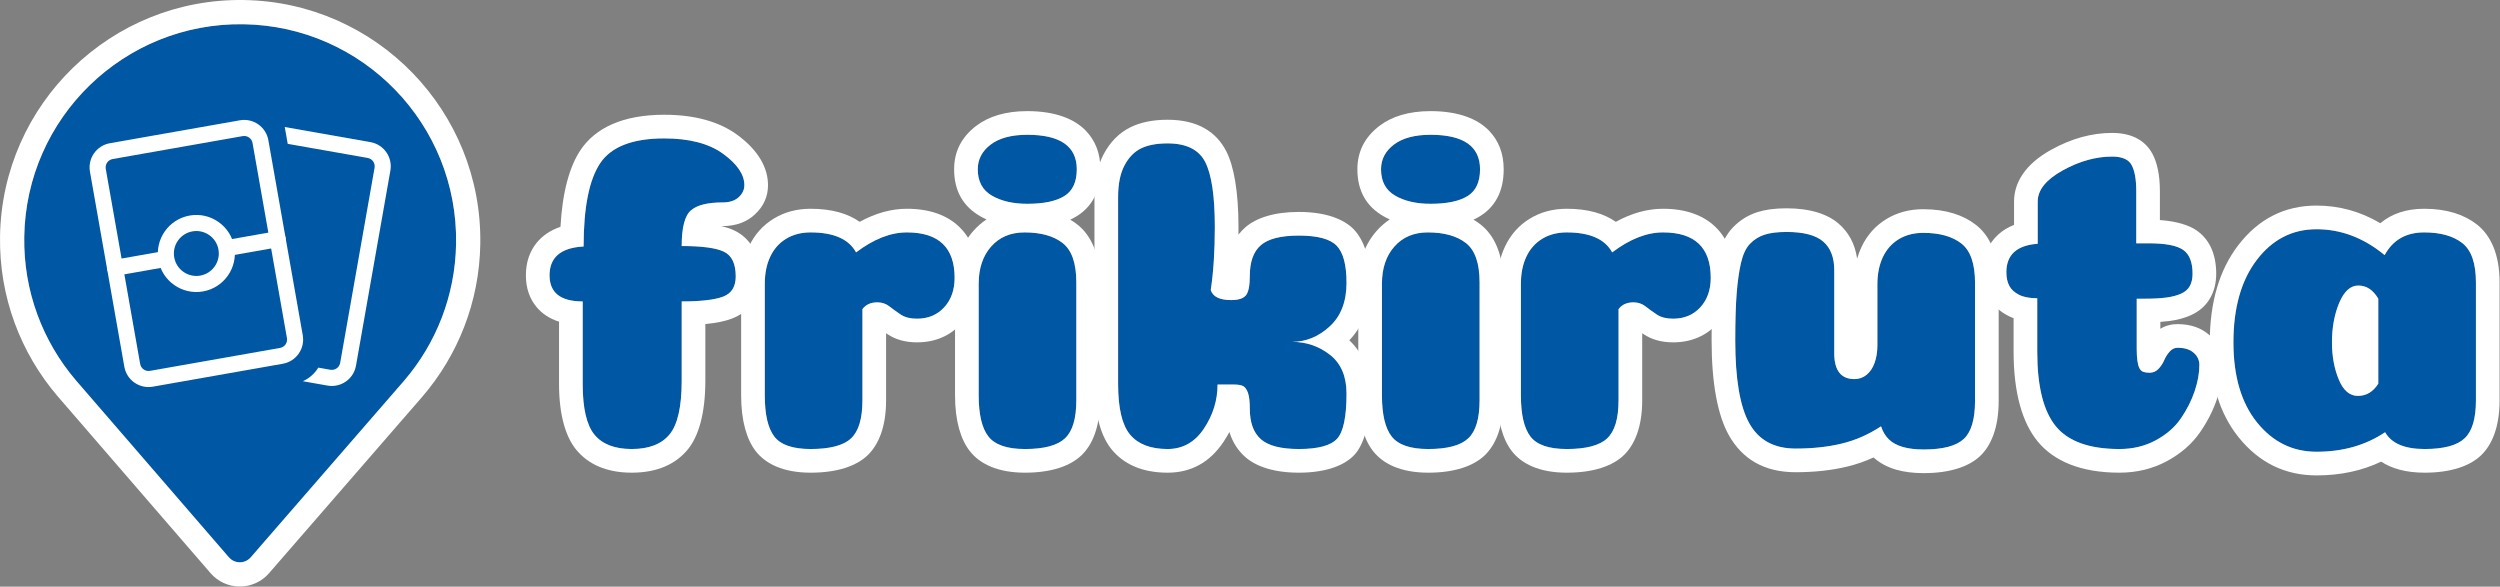 <svg style="fill-rule:evenodd;clip-rule:evenodd;stroke-linejoin:round;stroke-miterlimit:2;" xml:space="preserve" xmlns:xlink="http://www.w3.org/1999/xlink" xmlns="http://www.w3.org/2000/svg" version="1.1" viewBox="0 0 3226 757" height="100%" width="100%"><rect x="0" y="0" width="3226" height="757" fill="#808080" stroke="none"/><g><path style="fill:#0057a4;fill-rule:nonzero;" d="M295.469,719.295c3.358,3.794 8.24,6.219 13.705,6.305c5.745,0.091 10.924,-2.42 14.415,-6.445c-0,0 197.814,-227.789 197.814,-227.789c40.922,-47.642 66.058,-109.321 67.134,-177.025c2.445,-153.878 -120.325,-280.611 -274.204,-283.056c-153.876,-2.444 -280.602,120.325 -283.046,274.203c-1.12,70.515 24.052,135.327 66.463,185.091l197.72,228.715Z"></path><path style="fill:#fff;" d="M271.828,739.732l-197.72,-228.715l-0.143,-0.167c-47.169,-55.347 -75.171,-127.43 -73.925,-205.857c2.719,-171.134 143.656,-307.671 314.789,-304.953c171.135,2.719 307.672,143.664 304.954,314.798c-1.196,75.302 -29.159,143.902 -74.674,196.891l-0.111,0.128l-197.8,227.773c-9.327,10.755 -23.169,17.461 -38.52,17.217c-14.597,-0.232 -27.638,-6.704 -36.609,-16.839l-0.241,-0.275Zm23.641,-20.437c3.358,3.794 8.24,6.219 13.705,6.305c5.745,0.091 10.924,-2.42 14.415,-6.445l197.814,-227.789c40.922,-47.642 66.058,-109.321 67.134,-177.025c2.445,-153.878 -120.325,-280.611 -274.204,-283.056c-153.876,-2.444 -280.602,120.325 -283.046,274.203c-1.12,70.515 24.052,135.327 66.463,185.091l197.72,228.715Z"></path><path style="fill:#0057a4;" d="M493.554,218.298l-44.395,251.776c-2.042,11.58 -13.101,19.324 -24.681,17.282l-167.851,-29.597c-11.58,-2.042 -19.324,-13.101 -17.282,-24.681l44.395,-251.776c2.042,-11.58 13.101,-19.324 24.681,-17.282l167.851,29.597c11.58,2.042 19.324,13.101 17.282,24.681Z"></path><path style="fill:#fff;" d="M367.443,163.898l110.629,19.507c17.216,3.036 28.729,19.477 25.693,36.693l-44.395,251.776c-3.036,17.216 -19.477,28.729 -36.693,25.693l-31.889,-5.623c8.402,-3.743 15.301,-9.938 19.964,-17.539l15.526,2.738c5.944,1.048 11.62,-2.927 12.668,-8.871l44.395,-251.776c1.048,-5.944 -2.927,-11.62 -8.871,-12.668l-103.195,-18.196l-3.832,-21.735Z"></path><g><path style="fill:#0057a4;" d="M336.082,182.712l44.395,251.776c2.042,11.58 -5.702,22.639 -17.282,24.681l-167.851,29.597c-11.58,2.042 -22.639,-5.702 -24.681,-17.282l-44.395,-251.776c-2.042,-11.58 5.702,-22.639 17.282,-24.681l167.851,-29.597c11.58,-2.042 22.639,5.702 24.681,17.282Z"></path><path style="fill:#fff;" d="M346.294,180.911l44.395,251.776c3.036,17.216 -8.477,33.658 -25.693,36.693l-167.851,29.597c-17.216,3.036 -33.658,-8.477 -36.693,-25.693l-44.395,-251.776c-3.036,-17.216 8.477,-33.658 25.693,-36.693l167.851,-29.597c17.216,-3.036 33.658,8.477 36.693,25.693Zm-20.424,3.601c-1.048,-5.944 -6.725,-9.919 -12.668,-8.871l-167.851,29.597c-5.944,1.048 -9.919,6.725 -8.871,12.668l44.395,251.776c1.048,5.944 6.725,9.919 12.668,8.871l167.851,-29.597c5.944,-1.048 9.919,-6.725 8.871,-12.668l-44.395,-251.776Z"></path><path style="fill:#fff;" d="M356.479,298.388c5.636,-0.994 11.019,2.775 12.013,8.411c0.994,5.636 -2.775,11.019 -8.411,12.013l-209.814,36.996c-5.636,0.994 -11.019,-2.775 -12.013,-8.411c-0.994,-5.636 2.775,-11.019 8.411,-12.013l209.814,-36.996Z"></path><path style="fill:#0057a4;" d="M246.54,288.345c21.388,-3.771 41.815,10.531 45.586,31.92c3.771,21.388 -10.531,41.815 -31.92,45.586c-21.388,3.771 -41.815,-10.531 -45.586,-31.92c-3.771,-21.388 10.531,-41.815 31.92,-45.586Z"></path><path style="fill:#fff;" d="M244.739,278.133c27.024,-4.765 52.834,13.307 57.599,40.331c4.765,27.024 -13.307,52.834 -40.331,57.599c-27.024,4.765 -52.834,-13.307 -57.599,-40.331c-4.765,-27.024 13.307,-52.834 40.331,-57.599Zm3.601,20.424c-15.752,2.778 -26.286,17.821 -23.509,33.574c2.778,15.752 17.821,26.286 33.574,23.509c15.752,-2.778 26.286,-17.821 23.509,-33.574c-2.778,-15.752 -17.821,-26.286 -33.574,-23.509Z"></path></g></g><g><path style="fill:#0057a4;fill-rule:nonzero;" d="M891.959,271.188c-8.204,6.641 -12.306,22.073 -12.306,46.294c26.175,0 44.341,2.442 54.498,7.325c10.157,4.883 15.236,15.529 15.236,31.937c0,13.283 -5.469,21.975 -16.408,26.077c-10.939,4.102 -28.714,6.153 -53.326,6.153l0,102.55c0,33.207 -5.176,56.158 -15.529,68.855c-10.353,12.697 -26.663,19.045 -48.931,19.045c-21.877,0 -37.895,-6.153 -48.052,-18.459c-10.157,-12.306 -15.236,-34.086 -15.236,-65.339l0,-106.652c-28.519,0 -42.778,-11.226 -42.778,-33.677c0,-23.245 14.65,-35.654 43.95,-37.229c0,-50.396 7.148,-86.24 21.444,-107.531c14.302,-21.291 41.826,-31.937 82.571,-31.937c32.517,0 57.883,6.641 76.098,19.924c18.221,13.283 27.331,26.761 27.331,40.434c0,5.86 -2.442,11.036 -7.325,15.529c-4.883,4.493 -11.818,6.739 -20.803,6.739c-19.143,0 -32.621,3.321 -40.434,9.962Z"></path><path style="fill:#fff;" d="M930.699,291.741c6.743,1.567 12.296,3.453 16.676,5.559c19.452,9.352 32.532,28.022 32.532,59.444c0,28.265 -12.935,45.926 -36.212,54.655c-8.086,3.032 -19.247,5.396 -33.522,6.767l0,73.358c0,42.784 -9.057,71.784 -22.396,88.142c-15.507,19.018 -39.231,30.279 -72.585,30.279c-32.917,0 -56.308,-11.036 -71.59,-29.551c-13.267,-16.073 -22.218,-43.946 -22.218,-84.768l0,-80.49c-12.497,-4.02 -21.935,-10.567 -28.704,-18.561c-8.8,-10.391 -14.074,-23.958 -14.074,-41.277c0,-17.23 5.079,-31.012 13.767,-41.817c7.148,-8.89 17.281,-16.186 30.858,-20.779c2.505,-45.271 11.856,-78.186 25.951,-99.178l0.003,-0.005c18.914,-28.158 54.021,-45.439 107.907,-45.439c40.323,0 71.491,9.312 94.079,25.783c28.499,20.776 39.871,43.709 39.871,65.096c0,14.23 -5.323,27.08 -17.182,37.99c-9.832,9.046 -23.376,14.799 -41.467,14.799l-1.693,-0.006Zm-38.741,-20.553c7.813,-6.641 21.291,-9.962 40.434,-9.962c8.985,0 15.92,-2.246 20.803,-6.739c4.883,-4.493 7.325,-9.669 7.325,-15.529c0,-13.673 -9.11,-27.151 -27.331,-40.434c-18.215,-13.283 -43.581,-19.924 -76.098,-19.924c-40.745,0 -68.269,10.646 -82.571,31.937c-14.296,21.291 -21.444,57.135 -21.444,107.531c-29.3,1.575 -43.95,13.985 -43.95,37.229c0,22.451 14.259,33.677 42.778,33.677l0,106.652c0,31.253 5.079,53.033 15.236,65.339c10.157,12.306 26.175,18.459 48.052,18.459c22.268,0 38.578,-6.348 48.931,-19.045c10.353,-12.697 15.529,-35.648 15.529,-68.855l0,-102.55c24.612,0 42.387,-2.051 53.326,-6.153c10.939,-4.102 16.408,-12.794 16.408,-26.077c0,-16.408 -5.079,-27.054 -15.236,-31.937c-10.157,-4.883 -28.323,-7.325 -54.498,-7.325c0,-24.221 4.102,-39.653 12.306,-46.294Z"></path><path style="fill:#0057a4;fill-rule:nonzero;" d="M1112.881,516.722c0,23.44 -4.883,39.75 -14.65,48.931c-9.767,9.181 -27.151,13.771 -52.154,13.771c-23.049,0 -38.676,-5.372 -46.88,-16.115c-8.204,-10.743 -12.306,-28.421 -12.306,-53.033l0,-144.156c0,-13.283 2.344,-24.905 7.032,-34.867c4.688,-9.962 11.525,-17.678 20.51,-23.147c8.985,-5.469 19.533,-8.204 31.644,-8.204c29.691,0 49.224,8.595 58.6,25.784c22.659,-17.189 44.536,-25.784 65.632,-25.784c41.02,0 61.53,19.533 61.53,58.6c0,15.627 -4.493,28.323 -13.478,38.09c-8.985,9.767 -20.705,14.65 -35.16,14.65c-8.595,0 -15.529,-1.758 -20.803,-5.274c-5.274,-3.516 -10.157,-7.032 -14.65,-10.548c-4.493,-3.516 -9.669,-5.274 -15.529,-5.274c-8.595,0 -15.041,2.93 -19.338,8.79l0,117.786Z"></path><path style="fill:#fff;" d="M1143.402,429.973l0,86.749c0,34.507 -9.889,57.654 -24.267,71.169c-13.817,12.988 -37.685,22.054 -73.058,22.054c-35.565,0 -58.478,-11.535 -71.137,-28.112c-11.14,-14.588 -18.57,-38.136 -18.57,-71.557l0,-144.156c0,-18.255 3.494,-34.172 9.937,-47.863c7.352,-15.624 18.165,-27.644 32.257,-36.222c13.515,-8.226 29.298,-12.654 47.513,-12.654c27.185,0 48.03,6.155 63.278,16.861c20.856,-11.477 41.266,-16.861 60.954,-16.861c30.096,0 52.148,8.738 67.196,23.07c15.543,14.802 24.854,36.447 24.854,66.051c0,24.202 -7.621,43.628 -21.538,58.754c-14.771,16.055 -33.859,24.507 -57.621,24.507c-15.675,0 -28.114,-3.988 -37.733,-10.4c-0.695,-0.463 -1.384,-0.926 -2.066,-1.39Zm-30.521,86.749l0,-117.786c4.297,-5.86 10.743,-8.79 19.338,-8.79c5.86,0 11.036,1.758 15.529,5.274c4.493,3.516 9.376,7.032 14.65,10.548c5.274,3.516 12.208,5.274 20.803,5.274c14.455,0 26.175,-4.883 35.16,-14.65c8.985,-9.767 13.478,-22.463 13.478,-38.09c0,-39.067 -20.51,-58.6 -61.53,-58.6c-21.096,0 -42.973,8.595 -65.632,25.784c-9.376,-17.189 -28.909,-25.784 -58.6,-25.784c-12.111,0 -22.659,2.735 -31.644,8.204c-8.985,5.469 -15.822,13.185 -20.51,23.147c-4.688,9.962 -7.032,21.584 -7.032,34.867l0,144.156c0,24.612 4.102,42.29 12.306,53.033c8.204,10.743 23.831,16.115 46.88,16.115c25.003,0 42.387,-4.59 52.154,-13.771c9.767,-9.181 14.65,-25.491 14.65,-48.931Z"></path><path style="fill:#0057a4;fill-rule:nonzero;" d="M1261.725,218.448c0,-12.892 5.567,-23.538 16.701,-31.937c11.134,-8.399 26.858,-12.599 47.173,-12.599c42.583,0 63.874,14.845 63.874,44.536c0,16.408 -5.372,27.933 -16.115,34.574c-10.743,6.641 -26.663,9.962 -47.759,9.962c-18.361,0 -33.597,-3.516 -45.708,-10.548c-12.111,-7.032 -18.166,-18.361 -18.166,-33.988Zm127.162,298.274c0,23.44 -4.883,39.75 -14.65,48.931c-9.767,9.181 -26.956,13.771 -51.568,13.771c-23.049,0 -38.774,-5.372 -47.173,-16.115c-8.399,-10.743 -12.599,-28.421 -12.599,-53.033l0,-144.156c0,-19.924 5.372,-35.941 16.115,-48.052c10.743,-12.111 25.1,-18.166 43.071,-18.166c21.096,0 37.504,4.59 49.224,13.771c11.72,9.181 17.58,26.077 17.58,50.689l0,152.36Z"></path><path style="fill:#fff;" d="M1381.007,283.444c3.232,1.899 6.271,3.971 9.121,6.203c17.53,13.732 29.28,37.903 29.28,74.716l-0,152.36c-0,34.507 -9.889,57.654 -24.267,71.169c-13.861,13.03 -37.541,22.054 -72.472,22.054c-35.356,0 -58.334,-11.358 -71.218,-27.837c-11.452,-14.648 -19.075,-38.274 -19.075,-71.831l0,-144.156c0,-28.436 8.471,-51.021 23.804,-68.306c5.08,-5.727 10.665,-10.623 16.767,-14.657c-2.906,-1.325 -5.699,-2.769 -8.382,-4.327c-21.679,-12.588 -33.361,-32.41 -33.361,-60.382c0,-22.629 9.298,-41.559 28.841,-56.302c15.548,-11.729 37.185,-18.755 65.554,-18.755c36.446,0 61.136,10.214 75.714,25.462c11.925,12.472 18.681,28.809 18.681,49.595c0,29.174 -11.485,48.726 -30.587,60.535c-2.584,1.597 -5.382,3.088 -8.399,4.461Zm-119.282,-64.995c0,15.627 6.055,26.956 18.166,33.988c12.111,7.032 27.347,10.548 45.708,10.548c21.096,0 37.016,-3.321 47.759,-9.962c10.743,-6.641 16.115,-18.166 16.115,-34.574c0,-29.691 -21.291,-44.536 -63.874,-44.536c-20.315,0 -36.039,4.2 -47.173,12.599c-11.134,8.399 -16.701,19.045 -16.701,31.937Zm127.162,298.274l0,-152.36c0,-24.612 -5.86,-41.508 -17.58,-50.689c-11.72,-9.181 -28.128,-13.771 -49.224,-13.771c-17.971,0 -32.328,6.055 -43.071,18.166c-10.743,12.111 -16.115,28.128 -16.115,48.052l0,144.156c0,24.612 4.2,42.29 12.599,53.033c8.399,10.743 24.124,16.115 47.173,16.115c24.612,0 41.801,-4.59 51.568,-13.771c9.767,-9.181 14.65,-25.491 14.65,-48.931Z"></path><path style="fill:#0057a4;fill-rule:nonzero;" d="M1592.229,496.212l-21.096,0c0,20.315 -5.86,39.262 -17.58,56.842c-11.72,17.58 -27.347,26.37 -46.88,26.37c-21.877,0 -37.992,-6.162 -48.345,-18.486c-10.353,-12.324 -15.529,-34.138 -15.529,-65.44l0,-241.203c0,-16.823 2.735,-30.417 8.204,-40.782c5.469,-10.371 12.599,-17.708 21.389,-22.012c8.79,-4.303 20.217,-6.455 34.281,-6.455c24.221,0 40.434,8.082 48.638,24.246c8.204,16.164 12.306,44.106 12.306,83.826c0,30.771 -1.758,57.84 -5.274,81.207c2.735,8.595 11.525,12.892 26.37,12.892c9.376,0 15.724,-2.051 19.045,-6.153c3.321,-4.102 4.981,-12.404 4.981,-24.905c0,-18.361 4.786,-31.644 14.357,-39.848c9.571,-8.204 25.882,-12.306 48.931,-12.306c24.221,0 40.532,4.395 48.931,13.185c8.399,8.79 12.599,24.71 12.599,47.759c0,24.221 -7.227,42.973 -21.682,56.256c-14.455,13.283 -30.667,19.924 -48.638,19.924c18.361,0 34.672,5.567 48.931,16.701c14.259,11.134 21.389,27.835 21.389,50.103c0,29.691 -4.004,49.029 -12.013,58.014c-8.009,8.985 -24.514,13.478 -49.517,13.478c-23.049,0 -39.36,-4.2 -48.931,-12.599c-9.571,-8.399 -14.357,-21.584 -14.357,-39.555c0,-8.985 -0.781,-15.724 -2.344,-20.217c-1.563,-4.493 -3.614,-7.423 -6.153,-8.79c-2.539,-1.367 -6.544,-2.051 -12.013,-2.051Z"></path><path style="fill:#fff;" d="M1598.081,302.761c2.757,-3.566 5.822,-6.769 9.153,-9.624c13.572,-11.633 36.109,-19.654 68.794,-19.654c35.615,0 58.647,9.696 70.997,22.62c12.242,12.812 21.054,35.249 21.054,68.845c0,31.382 -9.514,55.888 -26.902,74.162c17.338,16.337 26.902,39.017 26.902,68.822c0,40.48 -8.831,66.071 -19.75,78.322c-11.873,13.321 -35.233,23.691 -72.301,23.691c-32.822,0 -55.433,-8.219 -69.062,-20.18c-9.249,-8.117 -16.365,-18.78 -20.543,-32.293c-2.242,4.229 -4.733,8.4 -7.474,12.512c-17.995,26.993 -42.283,39.961 -72.275,39.961c-32.757,0 -56.214,-10.923 -71.715,-29.376c-13.552,-16.133 -22.68,-44.095 -22.68,-85.071l0,-241.203c0,-22.752 4.334,-41.006 11.731,-55.024c8.839,-16.759 20.758,-28.227 34.963,-35.182c12.259,-6.002 28.087,-9.564 47.701,-9.564c38.42,0 62.841,15.314 75.854,40.953c9.575,18.864 15.611,51.283 15.611,97.639c0,3.254 -0.019,6.468 -0.057,9.644Zm69.156,138.367c17.971,0 34.183,-6.641 48.638,-19.924c14.455,-13.283 21.682,-32.035 21.682,-56.256c0,-23.049 -4.2,-38.969 -12.599,-47.759c-8.399,-8.79 -24.71,-13.185 -48.931,-13.185c-23.049,0 -39.36,4.102 -48.931,12.306c-9.571,8.204 -14.357,21.487 -14.357,39.848c0,12.501 -1.66,20.803 -4.981,24.905c-3.321,4.102 -9.669,6.153 -19.045,6.153c-14.845,0 -23.635,-4.297 -26.37,-12.892c3.516,-23.367 5.274,-50.436 5.274,-81.207c0,-39.72 -4.102,-67.662 -12.306,-83.826c-8.204,-16.164 -24.417,-24.246 -48.638,-24.246c-14.064,0 -25.491,2.152 -34.281,6.455c-8.79,4.303 -15.92,11.641 -21.389,22.012c-5.469,10.365 -8.204,23.959 -8.204,40.782l0,241.203c0,31.302 5.176,53.115 15.529,65.44c10.353,12.324 26.468,18.486 48.345,18.486c19.533,0 35.16,-8.79 46.88,-26.37c11.72,-17.58 17.58,-36.527 17.58,-56.842l21.096,0c5.469,0 9.474,0.684 12.013,2.051c2.539,1.367 4.59,4.297 6.153,8.79c1.563,4.493 2.344,11.232 2.344,20.217c0,17.971 4.786,31.156 14.357,39.555c9.571,8.399 25.882,12.599 48.931,12.599c25.003,0 41.508,-4.493 49.517,-13.478c8.009,-8.985 12.013,-28.323 12.013,-58.014c0,-22.268 -7.13,-38.969 -21.389,-50.103c-14.259,-11.134 -30.57,-16.701 -48.931,-16.701Z"></path><path style="fill:#0057a4;fill-rule:nonzero;" d="M1782.093,218.448c0,-12.892 5.567,-23.538 16.701,-31.937c11.134,-8.399 26.858,-12.599 47.173,-12.599c42.583,0 63.874,14.845 63.874,44.536c0,16.408 -5.372,27.933 -16.115,34.574c-10.743,6.641 -26.663,9.962 -47.759,9.962c-18.361,0 -33.597,-3.516 -45.708,-10.548c-12.111,-7.032 -18.166,-18.361 -18.166,-33.988Zm127.162,298.274c0,23.44 -4.883,39.75 -14.65,48.931c-9.767,9.181 -26.956,13.771 -51.568,13.771c-23.049,0 -38.774,-5.372 -47.173,-16.115c-8.399,-10.743 -12.599,-28.421 -12.599,-53.033l0,-144.156c0,-19.924 5.372,-35.941 16.115,-48.052c10.743,-12.111 25.1,-18.166 43.071,-18.166c21.096,0 37.504,4.59 49.224,13.771c11.72,9.181 17.58,26.077 17.58,50.689l0,152.36Z"></path><path style="fill:#fff;" d="M1901.375,283.444c3.232,1.899 6.271,3.971 9.121,6.203c17.53,13.732 29.28,37.903 29.28,74.716l0,152.36c0,34.507 -9.889,57.654 -24.267,71.169c-13.861,13.03 -37.541,22.054 -72.472,22.054c-35.356,0 -58.334,-11.358 -71.218,-27.837c-11.452,-14.648 -19.075,-38.274 -19.075,-71.831l0,-144.156c0,-28.436 8.471,-51.021 23.804,-68.306c5.08,-5.727 10.665,-10.623 16.767,-14.657c-2.906,-1.325 -5.699,-2.769 -8.382,-4.327c-21.679,-12.588 -33.361,-32.41 -33.361,-60.382c0,-22.629 9.298,-41.559 28.841,-56.302c15.548,-11.729 37.185,-18.755 65.554,-18.755c36.446,0 61.136,10.214 75.714,25.462c11.925,12.472 18.681,28.809 18.681,49.595c0,29.174 -11.485,48.726 -30.587,60.535c-2.584,1.597 -5.382,3.088 -8.399,4.461Zm-119.282,-64.995c0,15.627 6.055,26.956 18.166,33.988c12.111,7.032 27.347,10.548 45.708,10.548c21.096,0 37.016,-3.321 47.759,-9.962c10.743,-6.641 16.115,-18.166 16.115,-34.574c0,-29.691 -21.291,-44.536 -63.874,-44.536c-20.315,0 -36.039,4.2 -47.173,12.599c-11.134,8.399 -16.701,19.045 -16.701,31.937Zm127.162,298.274l0,-152.36c0,-24.612 -5.86,-41.508 -17.58,-50.689c-11.72,-9.181 -28.128,-13.771 -49.224,-13.771c-17.971,0 -32.328,6.055 -43.071,18.166c-10.743,12.111 -16.115,28.128 -16.115,48.052l0,144.156c0,24.612 4.2,42.29 12.599,53.033c8.399,10.743 24.124,16.115 47.173,16.115c24.612,0 41.801,-4.59 51.568,-13.771c9.767,-9.181 14.65,-25.491 14.65,-48.931Z"></path><path style="fill:#0057a4;fill-rule:nonzero;" d="M2088.571,516.722c0,23.44 -4.883,39.75 -14.65,48.931c-9.767,9.181 -27.151,13.771 -52.154,13.771c-23.049,0 -38.676,-5.372 -46.88,-16.115c-8.204,-10.743 -12.306,-28.421 -12.306,-53.033l0,-144.156c0,-13.283 2.344,-24.905 7.032,-34.867c4.688,-9.962 11.525,-17.678 20.51,-23.147c8.985,-5.469 19.533,-8.204 31.644,-8.204c29.691,0 49.224,8.595 58.6,25.784c22.659,-17.189 44.536,-25.784 65.632,-25.784c41.02,0 61.53,19.533 61.53,58.6c0,15.627 -4.493,28.323 -13.478,38.09c-8.985,9.767 -20.705,14.65 -35.16,14.65c-8.595,0 -15.529,-1.758 -20.803,-5.274c-5.274,-3.516 -10.157,-7.032 -14.65,-10.548c-4.493,-3.516 -9.669,-5.274 -15.529,-5.274c-8.595,0 -15.041,2.93 -19.338,8.79l0,117.786Z"></path><path style="fill:#fff;" d="M2119.092,429.973l0,86.749c0,34.507 -9.889,57.654 -24.267,71.169c-13.817,12.988 -37.685,22.054 -73.058,22.054c-35.565,0 -58.478,-11.535 -71.137,-28.112c-11.14,-14.588 -18.57,-38.136 -18.57,-71.557l0,-144.156c0,-18.255 3.494,-34.172 9.937,-47.863c7.352,-15.624 18.165,-27.644 32.257,-36.222c13.515,-8.226 29.298,-12.654 47.513,-12.654c27.185,0 48.03,6.155 63.278,16.861c20.856,-11.477 41.266,-16.861 60.954,-16.861c30.096,0 52.148,8.738 67.196,23.07c15.543,14.802 24.854,36.447 24.854,66.051c0,24.202 -7.621,43.628 -21.538,58.754c-14.771,16.055 -33.859,24.507 -57.621,24.507c-15.675,0 -28.114,-3.988 -37.733,-10.4c-0.695,-0.463 -1.384,-0.926 -2.066,-1.39Zm-30.521,86.749l0,-117.786c4.297,-5.86 10.743,-8.79 19.338,-8.79c5.86,0 11.036,1.758 15.529,5.274c4.493,3.516 9.376,7.032 14.65,10.548c5.274,3.516 12.208,5.274 20.803,5.274c14.455,0 26.175,-4.883 35.16,-14.65c8.985,-9.767 13.478,-22.463 13.478,-38.09c0,-39.067 -20.51,-58.6 -61.53,-58.6c-21.096,0 -42.973,8.595 -65.632,25.784c-9.376,-17.189 -28.909,-25.784 -58.6,-25.784c-12.111,0 -22.659,2.735 -31.644,8.204c-8.985,5.469 -15.822,13.185 -20.51,23.147c-4.688,9.962 -7.032,21.584 -7.032,34.867l0,144.156c0,24.612 4.102,42.29 12.306,53.033c8.204,10.743 23.831,16.115 46.88,16.115c25.003,0 42.387,-4.59 52.154,-13.771c9.767,-9.181 14.65,-25.491 14.65,-48.931Z"></path><path style="fill:#0057a4;fill-rule:nonzero;" d="M2366.921,455.778c0,22.268 8.686,33.402 26.059,33.402c5.921,0 11.152,-1.856 15.694,-5.567c4.542,-3.711 7.996,-8.888 10.365,-15.529c2.368,-6.641 3.553,-14.259 3.553,-22.854l0,-78.524c0,-13.283 2.344,-24.905 7.032,-34.867c4.688,-9.962 11.525,-17.678 20.51,-23.147c8.985,-5.469 19.533,-8.204 31.644,-8.204c21.096,0 37.504,4.59 49.224,13.771c11.72,9.181 17.58,26.077 17.58,50.689l0,152.36c0,23.831 -4.883,40.239 -14.65,49.224c-9.767,8.985 -26.956,13.478 -51.568,13.478c-10.548,0 -19.533,-1.074 -26.956,-3.223c-7.423,-2.149 -13.38,-5.372 -17.873,-9.669c-4.493,-4.297 -7.911,-9.962 -10.255,-16.994c-16.017,10.548 -32.914,17.971 -50.689,22.268c-17.775,4.297 -37.602,6.446 -59.479,6.446c-27.737,0 -47.661,-10.841 -59.772,-32.523c-12.111,-21.682 -18.166,-57.33 -18.166,-106.945c0,-24.612 0.586,-44.634 1.758,-60.065c1.172,-15.431 3.028,-28.714 5.567,-39.848c2.539,-11.134 6.446,-19.436 11.72,-24.905c5.274,-5.469 11.525,-9.376 18.752,-11.72c7.227,-2.344 16.701,-3.516 28.421,-3.516c21.877,0 37.602,4.102 47.173,12.306c9.571,8.204 14.357,20.51 14.357,36.918l0,107.238Z"></path><path style="fill:#fff;" d="M2396.428,333.764c1.496,-5.24 3.363,-10.212 5.579,-14.921c7.352,-15.624 18.165,-27.644 32.257,-36.222c13.515,-8.226 29.298,-12.654 47.513,-12.654c29.303,0 51.766,7.513 68.045,20.265c17.53,13.732 29.28,37.903 29.28,74.716l0,152.36c0,35.153 -10.1,58.431 -24.507,71.685c-13.812,12.707 -37.427,21.538 -72.232,21.538c-13.878,0 -25.677,-1.6 -35.443,-4.427c-12.081,-3.497 -21.732,-8.958 -29.273,-15.803c-10.981,5.036 -22.279,8.951 -33.886,11.757c-19.921,4.816 -42.133,7.301 -66.651,7.301c-40.326,0 -68.811,-16.638 -86.418,-48.161c-13.822,-24.746 -22.041,-65.203 -22.041,-121.828c0,-25.559 0.629,-46.351 1.846,-62.376c1.304,-17.167 3.418,-31.937 6.243,-44.323c4.048,-17.749 11.099,-30.585 19.506,-39.304c8.805,-9.131 19.24,-15.653 31.306,-19.567c9.632,-3.124 22.217,-5.005 37.837,-5.005c31.349,0 53.321,7.898 67.036,19.654c12.698,10.884 21.198,25.788 24.001,45.315Zm-29.507,122.014l0,-107.238c0,-16.408 -4.786,-28.714 -14.357,-36.918c-9.571,-8.204 -25.296,-12.306 -47.173,-12.306c-11.72,0 -21.194,1.172 -28.421,3.516c-7.227,2.344 -13.478,6.251 -18.752,11.72c-5.274,5.469 -9.181,13.771 -11.72,24.905c-2.539,11.134 -4.395,24.417 -5.567,39.848c-1.172,15.431 -1.758,35.453 -1.758,60.065c0,49.615 6.055,85.263 18.166,106.945c12.111,21.682 32.035,32.523 59.772,32.523c21.877,0 41.704,-2.149 59.479,-6.446c17.775,-4.297 34.672,-11.72 50.689,-22.268c2.344,7.032 5.762,12.697 10.255,16.994c4.493,4.297 10.45,7.52 17.873,9.669c7.423,2.149 16.408,3.223 26.956,3.223c24.612,0 41.801,-4.493 51.568,-13.478c9.767,-8.985 14.65,-25.393 14.65,-49.224l0,-152.36c0,-24.612 -5.86,-41.508 -17.58,-50.689c-11.72,-9.181 -28.128,-13.771 -49.224,-13.771c-12.111,0 -22.659,2.735 -31.644,8.204c-8.985,5.469 -15.822,13.185 -20.51,23.147c-4.688,9.962 -7.032,21.584 -7.032,34.867l0,78.524c0,8.595 -1.184,16.213 -3.553,22.854c-2.368,6.641 -5.823,11.818 -10.365,15.529c-4.542,3.711 -9.773,5.567 -15.694,5.567c-17.372,0 -26.059,-11.134 -26.059,-33.402Z"></path><path style="fill:#0057a4;fill-rule:nonzero;" d="M2628.863,454.02l0,-69.148c-9.767,0 -17.58,-1.477 -23.44,-4.432c-5.86,-2.954 -10.06,-6.794 -12.599,-11.519c-2.539,-4.731 -3.809,-10.643 -3.809,-17.736c0,-22.451 13.478,-34.663 40.434,-36.634l0,-54.498c0,-14.845 10.743,-28.226 32.23,-40.141c21.487,-11.915 42.778,-17.873 63.874,-17.873c12.892,0 21.291,3.711 25.198,11.134c3.907,7.423 5.86,18.557 5.86,33.402l0,67.39l15.95,0c21.664,0 36.53,2.832 44.6,8.497c8.076,5.665 12.114,15.92 12.114,30.765c0,6.251 -1.172,11.525 -3.516,15.822c-2.344,4.297 -6.153,7.618 -11.427,9.962c-5.274,2.344 -11.622,4.004 -19.045,4.981c-7.423,0.977 -16.603,1.465 -27.542,1.465l-10.548,0l0,64.46c0,6.251 0.293,11.427 0.879,15.529c0.586,4.102 1.465,7.325 2.637,9.669c1.172,2.344 2.832,3.907 4.981,4.688c2.149,0.781 4.786,1.172 7.911,1.172c4.688,0 8.595,-1.66 11.72,-4.981c3.125,-3.321 5.567,-7.032 7.325,-11.134c1.758,-4.102 4.102,-7.813 7.032,-11.134c2.93,-3.321 6.348,-4.981 10.255,-4.981c8.985,0 15.92,2.149 20.803,6.446c4.883,4.297 7.325,9.571 7.325,15.822c0,10.548 -2.051,21.877 -6.153,33.988c-4.102,12.111 -10.06,23.831 -17.873,35.16c-7.813,11.329 -18.654,20.705 -32.523,28.128c-13.869,7.423 -29.398,11.134 -46.587,11.134c-38.676,0 -66.023,-9.767 -82.04,-29.3c-16.017,-19.533 -24.026,-51.568 -24.026,-96.104Z"></path><path style="fill:#fff;" d="M2787.132,283.947c22.468,1.611 38.153,6.93 47.561,13.532c14.932,10.476 25.103,28.298 25.103,55.749c0,12.066 -2.718,22.142 -7.243,30.437c-5.372,9.848 -13.739,17.866 -25.825,23.237c-7.616,3.385 -16.741,5.94 -27.459,7.351c-3.508,0.462 -7.358,0.836 -11.551,1.117l0,8.881c6.79,-4.128 14.249,-6.026 22.219,-6.026c17.868,0 31.255,5.509 40.966,14.054c11.926,10.495 17.683,23.469 17.683,38.734c0,13.578 -2.486,28.19 -7.766,43.779c-4.979,14.7 -12.172,28.945 -21.656,42.696c-10.426,15.118 -24.74,27.805 -43.246,37.709c-18.168,9.723 -38.472,14.746 -60.989,14.746c-50.224,0 -84.841,-15.102 -105.641,-40.468c-19.327,-23.57 -30.946,-61.718 -30.946,-115.457l0.001,-43.459c-2.369,-0.862 -4.588,-1.823 -6.66,-2.867c-12.157,-6.129 -20.475,-14.521 -25.743,-24.322l-0.008,-0.014c-4.622,-8.611 -7.438,-19.259 -7.438,-32.17c0,-21.177 7.424,-37.097 20.137,-48.615c5.47,-4.956 12.198,-9.185 20.297,-12.37l0,-30.148c0,-23.72 13.617,-47.794 47.949,-66.832c26.439,-14.661 52.718,-21.702 78.676,-21.702c27.601,0 43.843,11.549 52.206,27.44c5.591,10.622 9.372,26.372 9.372,47.617l0,37.371Zm-158.269,170.073c0,44.536 8.009,76.571 24.026,96.104c16.017,19.533 43.364,29.3 82.04,29.3c17.189,0 32.718,-3.711 46.587,-11.134c13.869,-7.423 24.71,-16.799 32.523,-28.128c7.813,-11.329 13.771,-23.049 17.873,-35.16c4.102,-12.111 6.153,-23.44 6.153,-33.988c0,-6.251 -2.442,-11.525 -7.325,-15.822c-4.883,-4.297 -11.818,-6.446 -20.803,-6.446c-3.907,0 -7.325,1.66 -10.255,4.981c-2.93,3.321 -5.274,7.032 -7.032,11.134c-1.758,4.102 -4.2,7.813 -7.325,11.134c-3.125,3.321 -7.032,4.981 -11.72,4.981c-3.125,0 -5.762,-0.391 -7.911,-1.172c-2.149,-0.781 -3.809,-2.344 -4.981,-4.688c-1.172,-2.344 -2.051,-5.567 -2.637,-9.669c-0.586,-4.102 -0.879,-9.278 -0.879,-15.529l0,-64.46l10.548,0c10.939,0 20.119,-0.488 27.542,-1.465c7.423,-0.977 13.771,-2.637 19.045,-4.981c5.274,-2.344 9.083,-5.665 11.427,-9.962c2.344,-4.297 3.516,-9.571 3.516,-15.822c0,-14.845 -4.038,-25.1 -12.114,-30.765c-8.07,-5.665 -22.936,-8.497 -44.6,-8.497l-15.95,0l0,-67.39c0,-14.845 -1.953,-25.979 -5.86,-33.402c-3.907,-7.423 -12.306,-11.134 -25.198,-11.134c-21.096,0 -42.387,5.958 -63.874,17.873c-21.487,11.915 -32.23,25.296 -32.23,40.141l0,54.498c-26.956,1.972 -40.434,14.183 -40.434,36.634c0,7.093 1.27,13.005 3.809,17.736c2.539,4.725 6.739,8.564 12.599,11.519c5.86,2.954 13.673,4.432 23.44,4.432l0,69.148Z"></path><path style="fill:#0057a4;fill-rule:nonzero;" d="M2989.253,582.94c-30.863,0 -56.451,-12.599 -76.766,-37.797c-20.315,-25.198 -30.472,-59.674 -30.472,-103.429c0,-44.536 10.06,-79.989 30.179,-106.359c20.119,-26.37 45.806,-39.555 77.059,-39.555c31.644,0 60.944,11.134 87.9,33.402c10.548,-19.533 27.542,-29.3 50.982,-29.3c21.096,0 37.504,4.59 49.224,13.771c11.72,9.181 17.58,26.077 17.58,50.689l0,152.36c0,23.44 -4.883,39.75 -14.65,48.931c-9.767,9.181 -26.956,13.771 -51.568,13.771c-25.784,0 -42.778,-7.227 -50.982,-21.682c-25.003,16.799 -54.498,25.198 -88.486,25.198Zm79.696,-197.482c-6.641,-11.329 -15.236,-16.994 -25.784,-16.994c-10.157,0 -18.361,7.423 -24.612,22.268c-6.251,14.845 -9.376,31.839 -9.376,50.982c0,17.971 2.93,33.988 8.79,48.052c5.86,14.064 14.064,21.096 24.612,21.096c10.939,0 19.729,-5.274 26.37,-15.822l0,-109.582Z"></path><path style="fill:#fff;" d="M2989.253,613.461c-40.362,0 -73.959,-16.208 -100.527,-49.162c-24.137,-29.94 -37.232,-70.597 -37.232,-122.585c0,-52.4 12.763,-93.846 36.435,-124.872c26.407,-34.612 60.303,-51.563 101.324,-51.563c29.02,0 56.499,7.482 82.322,22.741c14.805,-12.349 33.615,-18.639 56.56,-18.639c29.303,0 51.766,7.513 68.045,20.265c17.53,13.732 29.28,37.903 29.28,74.716l0,152.36c0,34.507 -9.889,57.654 -24.267,71.169c-13.861,13.03 -37.541,22.054 -72.472,22.054c-23.898,0 -42.366,-5.249 -56.075,-14.256c-24.678,11.755 -52.449,17.772 -83.393,17.772Zm0,-30.521c33.988,0 63.483,-8.399 88.486,-25.198c8.204,14.455 25.198,21.682 50.982,21.682c24.612,0 41.801,-4.59 51.568,-13.771c9.767,-9.181 14.65,-25.491 14.65,-48.931l0,-152.36c0,-24.612 -5.86,-41.508 -17.58,-50.689c-11.72,-9.181 -28.128,-13.771 -49.224,-13.771c-23.44,0 -40.434,9.767 -50.982,29.3c-26.956,-22.268 -56.256,-33.402 -87.9,-33.402c-31.253,0 -56.94,13.185 -77.059,39.555c-20.119,26.37 -30.179,61.823 -30.179,106.359c0,43.755 10.157,78.231 30.472,103.429c20.315,25.198 45.903,37.797 76.766,37.797Zm79.696,-197.482l0,109.582c-6.641,10.548 -15.431,15.822 -26.37,15.822c-10.548,0 -18.752,-7.032 -24.612,-21.096c-5.86,-14.064 -8.79,-30.081 -8.79,-48.052c0,-19.143 3.125,-36.137 9.376,-50.982c6.251,-14.845 14.455,-22.268 24.612,-22.268c10.548,0 19.143,5.665 25.784,16.994Z"></path></g></svg>